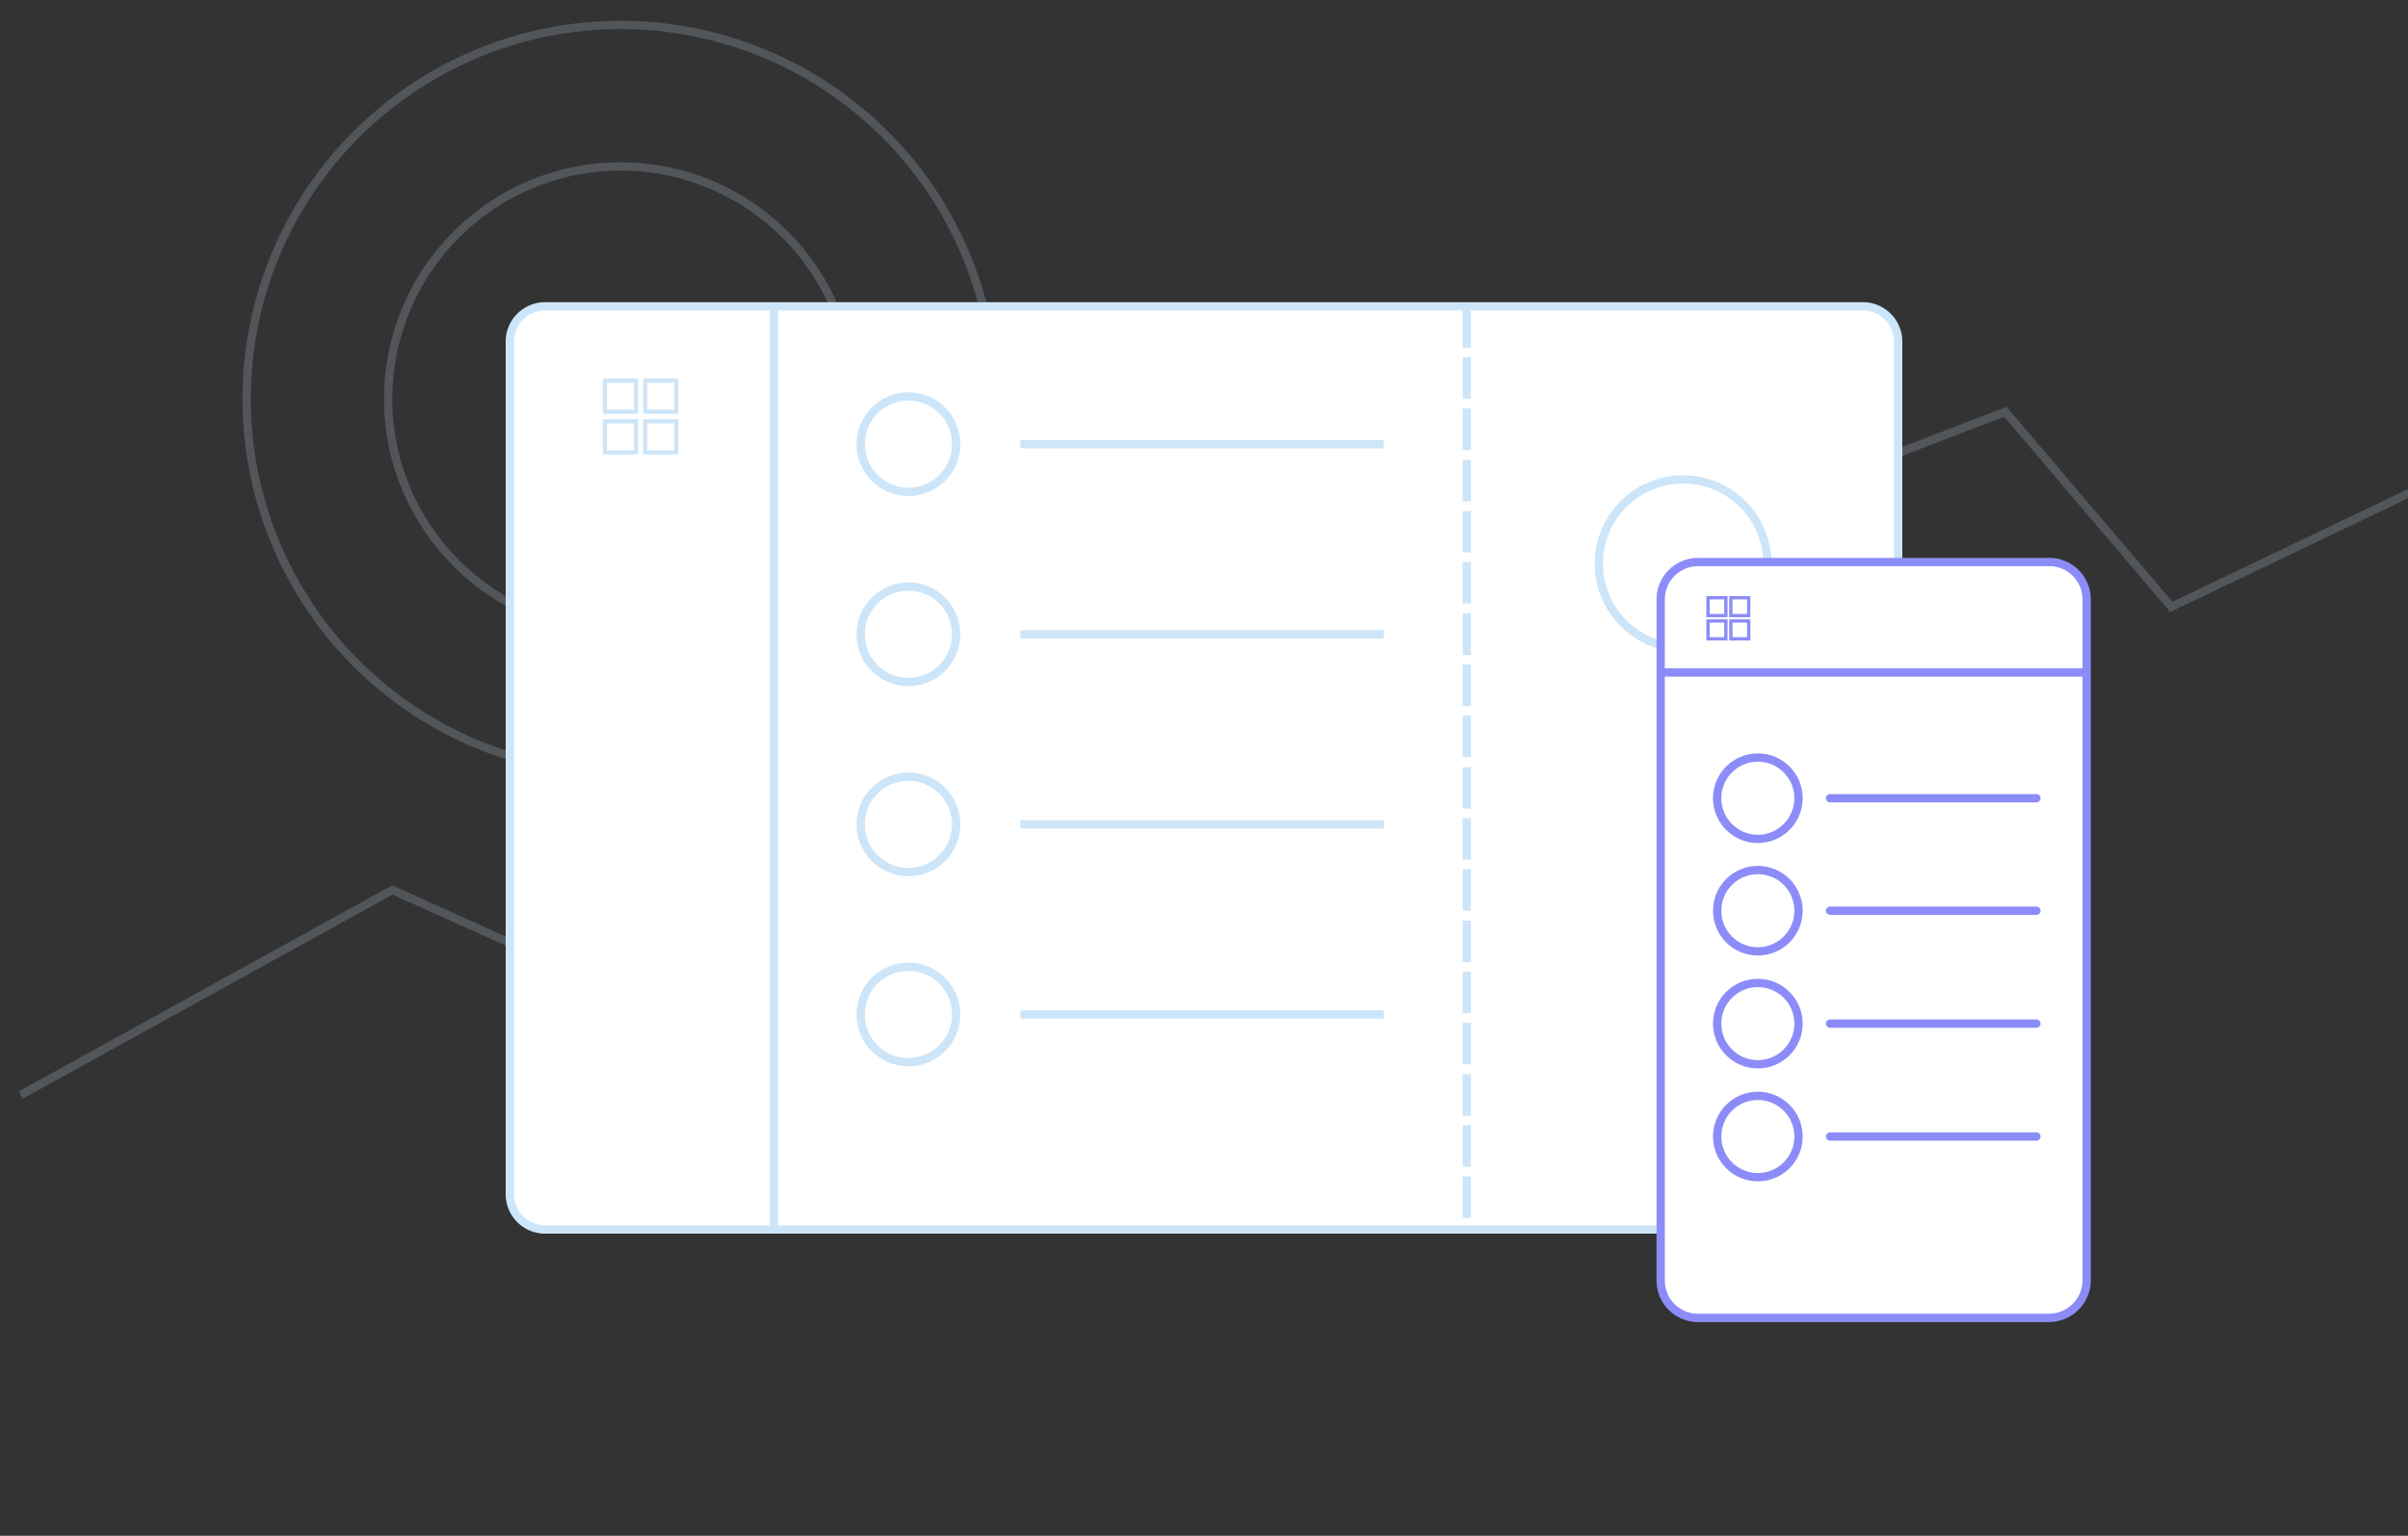 <svg id="Calque_1" data-name="Calque 1" xmlns="http://www.w3.org/2000/svg" viewBox="0 0 580 370"><rect x="0" y="0" width="580" height="370" fill="#333333" stroke="none"/><defs><style>.cls-1,.cls-3,.cls-6,.cls-8{fill:none;}.cls-1,.cls-2,.cls-3,.cls-4{stroke:#cde5f8;}.cls-1,.cls-2,.cls-3,.cls-4,.cls-5,.cls-6,.cls-7,.cls-8{stroke-miterlimit:10;}.cls-1,.cls-2,.cls-3,.cls-5,.cls-6,.cls-8{stroke-width:2px;}.cls-1{opacity:0.2;isolation:isolate;}.cls-2,.cls-4,.cls-5,.cls-7{fill:#fff;}.cls-5,.cls-6,.cls-7,.cls-8{stroke:#8c8cf9;}.cls-7{stroke-width:0.8px;}.cls-8{stroke-linecap:round;}</style></defs><title>kit2-3-core</title><circle class="cls-1" cx="149.5" cy="96.1" r="56"/><circle class="cls-1" cx="149.5" cy="96.1" r="90.1"/><polyline class="cls-1" points="5 263.8 94.5 214.4 135.5 232.9 483 99.2 523 146.2 602 108.4"/><path class="cls-2" d="M448.7,296.2H131.3a8.49,8.49,0,0,1-8.5-8.5V82.3a8.49,8.49,0,0,1,8.5-8.5H448.7a8.49,8.49,0,0,1,8.5,8.5V287.7A8.43,8.43,0,0,1,448.7,296.2Z"/><line class="cls-3" x1="186.4" y1="73.8" x2="186.4" y2="296.2"/><line class="cls-3" x1="353.3" y1="73.8" x2="353.3" y2="83.8"/><line class="cls-3" x1="353.3" y1="86.1" x2="353.3" y2="96.1"/><line class="cls-3" x1="353.3" y1="98.4" x2="353.3" y2="108.4"/><line class="cls-3" x1="353.3" y1="110.8" x2="353.3" y2="120.8"/><line class="cls-3" x1="353.3" y1="123.1" x2="353.3" y2="133.1"/><line class="cls-3" x1="353.3" y1="135.4" x2="353.3" y2="145.4"/><line class="cls-3" x1="353.3" y1="147.8" x2="353.3" y2="157.8"/><line class="cls-3" x1="353.3" y1="160.1" x2="353.3" y2="170.1"/><line class="cls-3" x1="353.3" y1="172.4" x2="353.3" y2="182.4"/><line class="cls-3" x1="353.3" y1="184.8" x2="353.3" y2="194.8"/><line class="cls-3" x1="353.3" y1="197.1" x2="353.3" y2="207.1"/><line class="cls-3" x1="353.3" y1="209.4" x2="353.3" y2="219.4"/><line class="cls-3" x1="353.3" y1="221.8" x2="353.3" y2="231.8"/><line class="cls-3" x1="353.3" y1="234.1" x2="353.3" y2="244.1"/><line class="cls-3" x1="353.3" y1="246.4" x2="353.3" y2="256.4"/><line class="cls-3" x1="353.3" y1="258.8" x2="353.3" y2="268.8"/><line class="cls-3" x1="353.3" y1="271.1" x2="353.3" y2="281.1"/><line class="cls-3" x1="353.3" y1="283.4" x2="353.3" y2="293.4"/><rect class="cls-4" x="145.7" y="91.7" width="7.5" height="7.5"/><rect class="cls-4" x="155.4" y="91.7" width="7.5" height="7.5"/><rect class="cls-4" x="145.7" y="101.5" width="7.5" height="7.5"/><rect class="cls-4" x="155.4" y="101.5" width="7.5" height="7.5"/><circle class="cls-2" cx="218.8" cy="107" r="11.5"/><circle class="cls-2" cx="218.8" cy="152.8" r="11.5"/><circle class="cls-2" cx="218.8" cy="198.6" r="11.5"/><circle class="cls-2" cx="218.8" cy="244.4" r="11.5"/><line class="cls-3" x1="245.8" y1="107" x2="333.3" y2="107"/><line class="cls-3" x1="245.8" y1="152.8" x2="333.3" y2="152.8"/><line class="cls-3" x1="245.8" y1="198.6" x2="333.3" y2="198.6"/><line class="cls-3" x1="245.8" y1="244.4" x2="333.3" y2="244.4"/><circle class="cls-2" cx="405.4" cy="135.8" r="20.3"/><path class="cls-5" d="M493.5,317.5H409a9,9,0,0,1-9-9V144.4a9,9,0,0,1,9-9h84.6a9,9,0,0,1,9,9V308.5A9.11,9.11,0,0,1,493.5,317.5Z"/><line class="cls-6" x1="400" y1="162" x2="502.5" y2="162"/><rect class="cls-7" x="411.4" y="144" width="4.3" height="4.3"/><rect class="cls-7" x="416.9" y="144" width="4.3" height="4.3"/><rect class="cls-7" x="411.4" y="149.6" width="4.3" height="4.3"/><rect class="cls-7" x="416.9" y="149.6" width="4.3" height="4.3"/><circle class="cls-5" cx="423.4" cy="192.3" r="9.8"/><circle class="cls-5" cx="423.4" cy="219.4" r="9.8"/><circle class="cls-5" cx="423.4" cy="246.6" r="9.8"/><circle class="cls-5" cx="423.4" cy="273.8" r="9.8"/><line class="cls-8" x1="440.8" y1="192.3" x2="490.5" y2="192.3"/><line class="cls-8" x1="440.8" y1="219.4" x2="490.5" y2="219.4"/><line class="cls-8" x1="440.8" y1="246.6" x2="490.5" y2="246.6"/><line class="cls-8" x1="440.8" y1="273.8" x2="490.5" y2="273.8"/></svg>